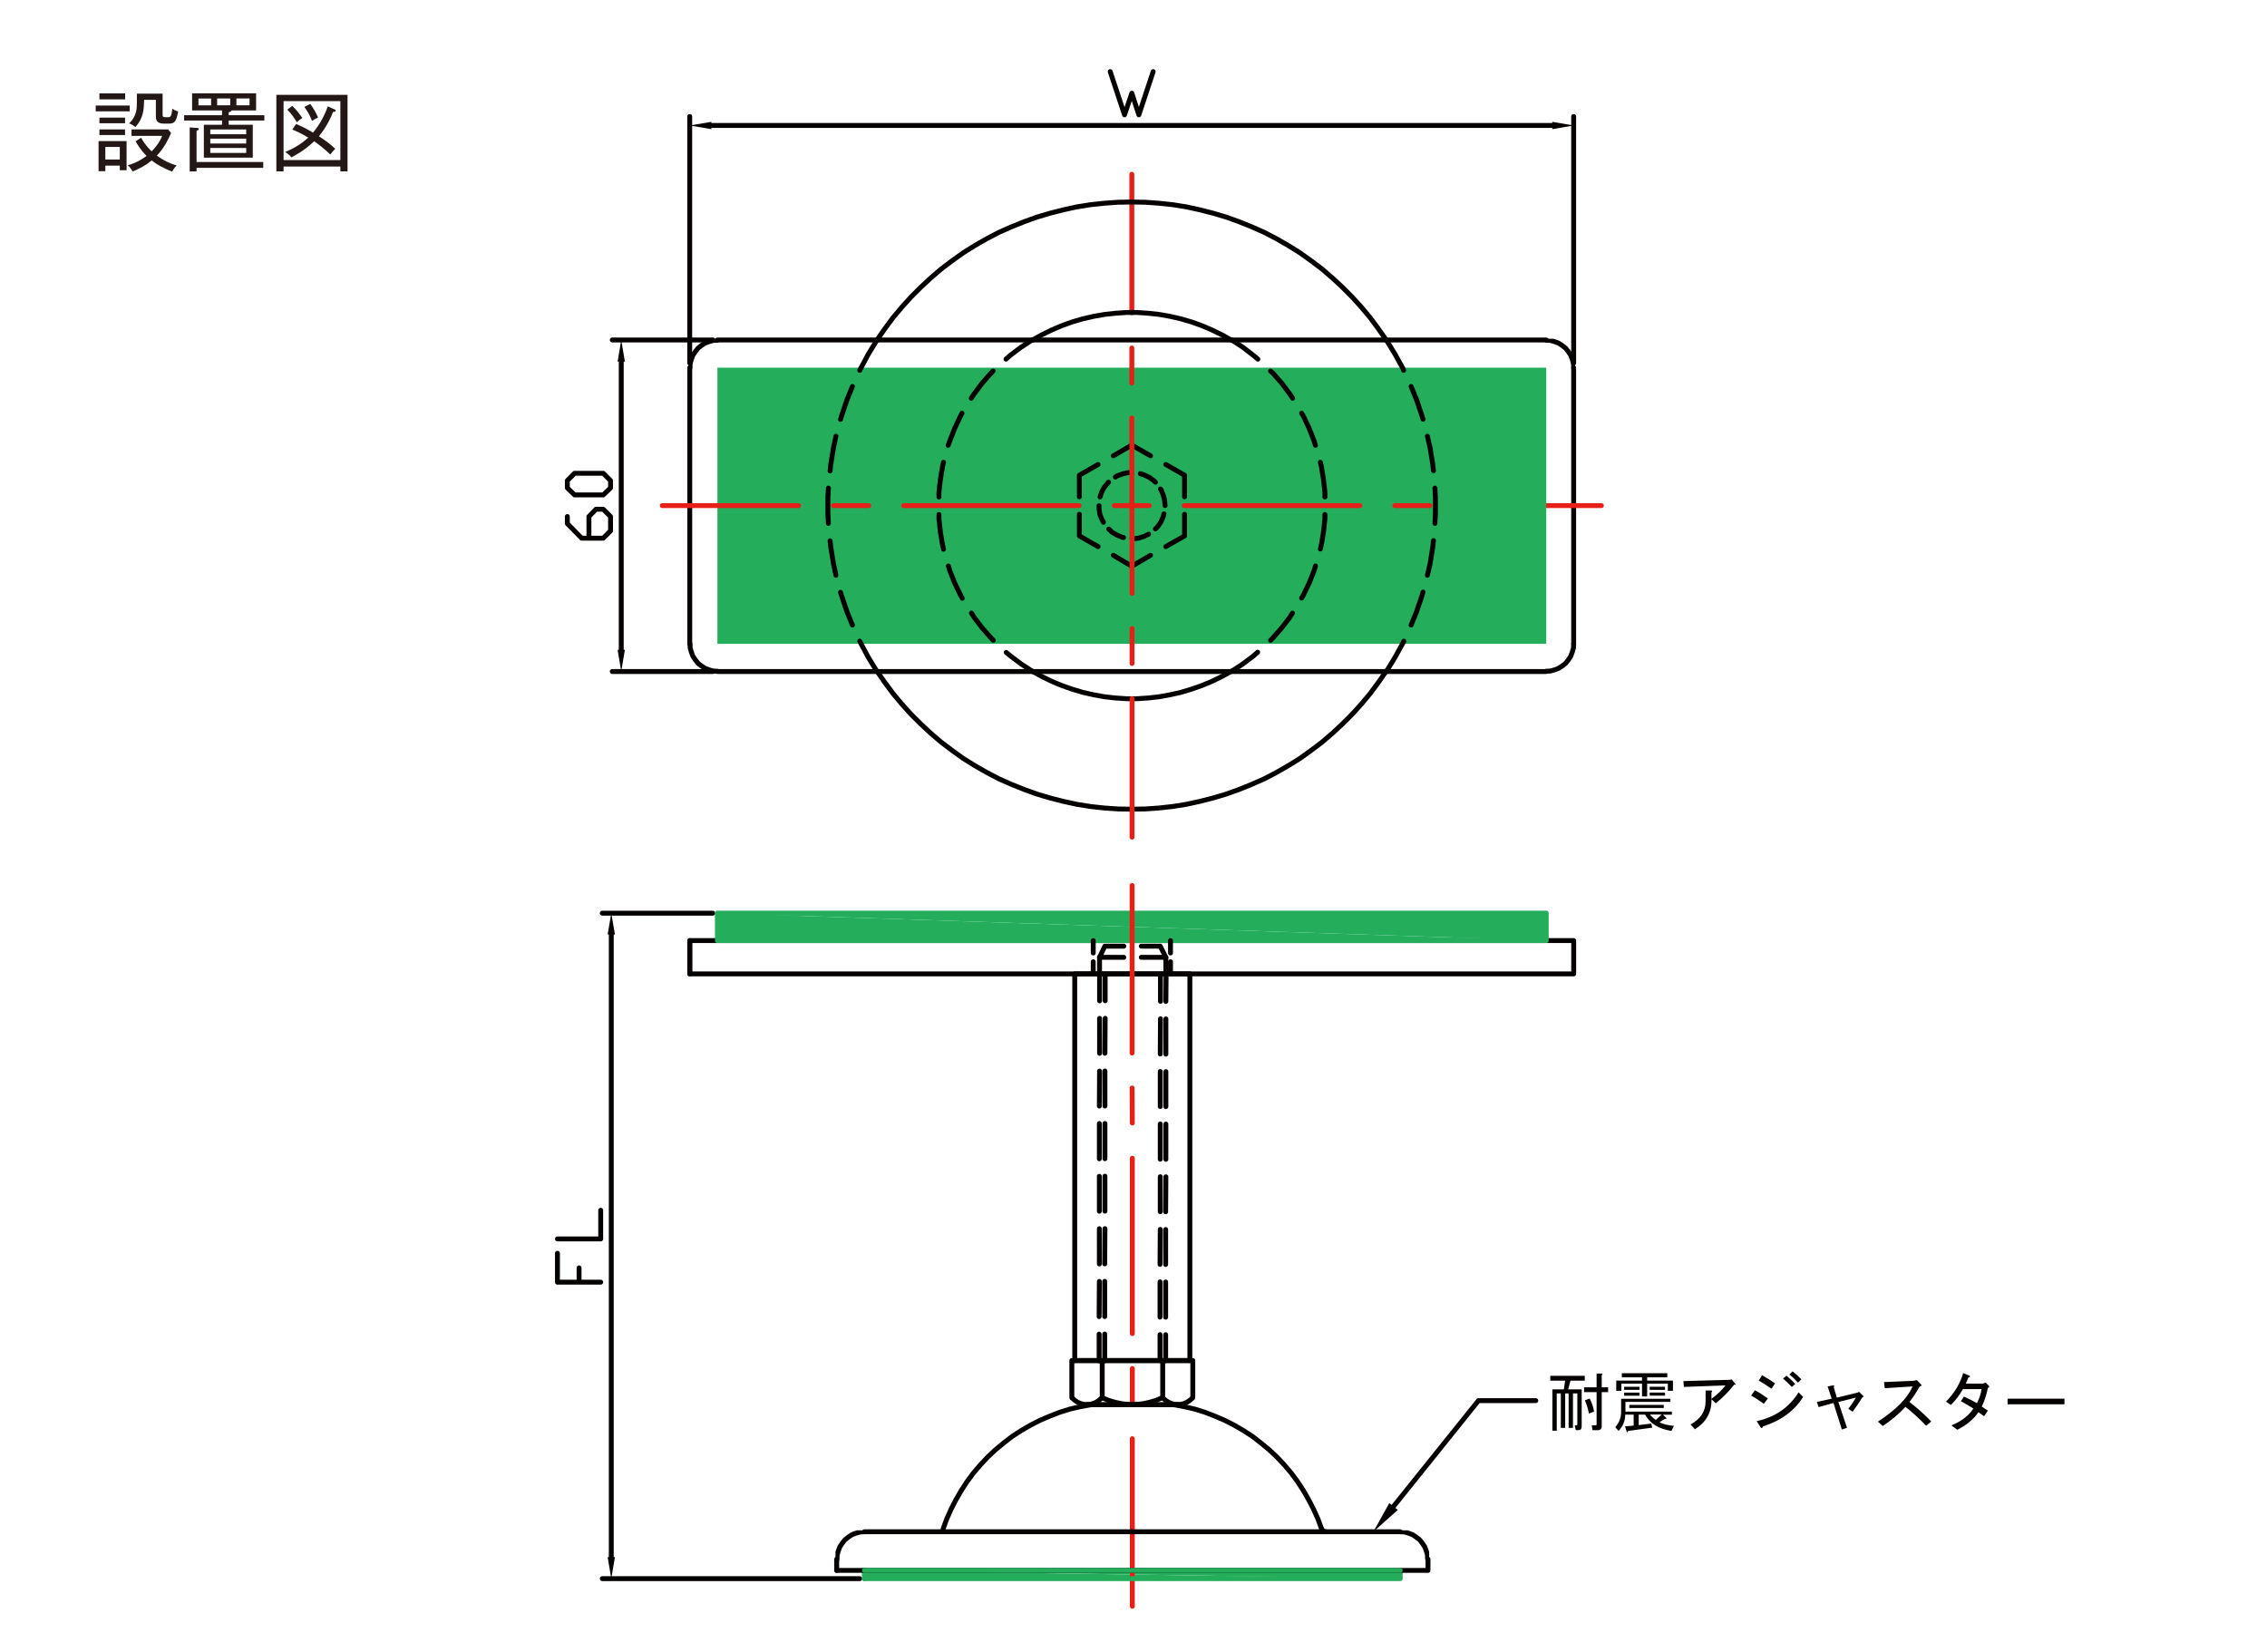 <?xml version="1.0" encoding="UTF-8"?>
<svg id="b" data-name="レイヤー 2" xmlns="http://www.w3.org/2000/svg" width="500" height="364.5" xmlns:xlink="http://www.w3.org/1999/xlink" viewBox="0 0 500 364.5">
  <defs>
    <style>
      .j {
        fill: #fff;
      }

      .k {
        clip-path: url(#e);
      }

      .k, .l, .m, .n, .o, .p, .q, .r, .s, .t, .u, .v {
        fill: none;
      }

      .w, .x {
        fill: #24ad5b;
      }

      .l {
        stroke: #24ad5b;
      }

      .l, .n, .s, .t {
        stroke-width: 1.08px;
      }

      .l, .n, .s, .t, .u {
        stroke-linecap: round;
      }

      .l, .n, .t {
        stroke-linejoin: round;
      }

      .y, .z {
        fill: #040000;
      }

      .m {
        clip-path: url(#i);
      }

      .n {
        stroke: #e61f19;
      }

      .x, .z {
        fill-rule: evenodd;
      }

      .o {
        clip-path: url(#f);
      }

      .p {
        clip-path: url(#d);
      }

      .r {
        clip-path: url(#h);
      }

      .s, .t, .u {
        stroke: #040000;
      }

      .s, .u {
        stroke-linejoin: bevel;
      }

      .u {
        stroke-width: 1.08px;
      }

      .aa {
        fill: #231815;
      }

      .v {
        clip-path: url(#g);
      }
    </style>
    <clipPath id="d">
      <rect class="q" x="340.71" y="74.72" width="6.7" height="6.7"/>
    </clipPath>
    <clipPath id="e">
      <rect class="q" x="151.86" y="74.72" width="6.7" height="6.7"/>
    </clipPath>
    <clipPath id="f">
      <rect class="q" x="184.27" y="337.56" width="6.7" height="6.7"/>
    </clipPath>
    <clipPath id="g">
      <rect class="q" x="308.51" y="337.56" width="6.7" height="6.7"/>
    </clipPath>
    <clipPath id="h">
      <rect class="q" x="236.08" y="307.98" width="7.29" height="2.14"/>
    </clipPath>
    <clipPath id="i">
      <rect class="q" x="256.12" y="307.98" width="7.29" height="2.14"/>
    </clipPath>
  </defs>
  <g id="c" data-name="レイヤー 1">
    <g>
      <rect class="j" width="500" height="364.5"/>
      <g>
        <path class="aa" d="m21.11,24.56v-1.28h7.49v1.28h-7.49Zm5.31,12.99v-1.01h-3.19v1.22h-1.49v-6.64h6.18v6.43h-1.49Zm-4.49-15.63v-1.32h5.67v1.32h-5.67Zm0,5.27v-1.24h5.65v1.24h-5.65Zm0,2.59v-1.24h5.65v1.24h-5.65Zm4.49,2.63h-3.19v2.77h3.19v-2.77Zm11.54,5.42c-1.88-.68-3.47-1.61-4.51-2.44-1.66,1.39-3.37,2.09-4.2,2.44-.25-.52-.7-1.06-1.06-1.37,2.23-.64,3.66-1.71,4.14-2.07-.19-.17-1.45-1.43-2.42-3.23l1.22-.78c.29.52.89,1.64,2.32,3,.64-.64,1.59-1.7,2.34-3.41h-6.78v-1.43h8.04l.68.78c-.52,1.22-1.49,3.33-3.14,5.01,1.32.97,2.79,1.72,4.38,2.17-.45.45-.72.83-1.01,1.34Zm-.58-10.57h-1.28c-1.72,0-1.72-1.03-1.72-1.71v-3.52h-2.59c-.06,2.03-.1,3.99-1.94,6-.39-.33-.93-.68-1.38-.81,1.72-1.59,1.72-3.37,1.72-4.76v-1.8h5.67v4.67c0,.31.06.52.52.52h.74c.41,0,.74-.1.87-1.9.39.29.81.5,1.3.64-.37,2-.7,2.67-1.92,2.67Z"/>
        <path class="aa" d="m50.44,26.59v.93h5.31v7.26h-10.79v-7.26h4.01v-.93h-8.36v-1.18h8.36v-1.05h-6.6v-3.78h14.11v3.78h-5.46c.04.27-.31.33-.58.39v.66h7.86v1.18h-7.86Zm-7.09,10.44v.79h-1.51v-9.72l1.64.12c.17.02.37.04.37.23,0,.21-.17.27-.5.41v6.87h14.71v1.3h-14.71Zm3.21-15.3h-2.79v1.51h2.79v-1.51Zm7.74,6.83h-7.92v1.05h7.92v-1.05Zm0,2.03h-7.92v1.06h7.92v-1.06Zm0,2.05h-7.92v1.1h7.92v-1.1Zm-3.52-10.92h-2.89v1.51h2.89v-1.51Zm4.26,0h-2.9v1.51h2.9v-1.51Z"/>
        <path class="aa" d="m75.07,37.8v-1.06h-12.53v1.06h-1.59v-16.88h15.7v16.88h-1.59Zm0-15.49h-12.53v12.99h12.53v-12.99Zm-1.61,2.36c-.66,1.76-1.76,3.74-3.12,5.38,1.26.83,2.52,1.72,3.6,2.77-.7.74-.76.81-1.09,1.26-1.2-1.18-2.73-2.36-3.56-2.92-2.25,2.13-4.24,3.15-5.02,3.54-.48-.62-1.14-1.03-1.37-1.16,1.68-.72,3.39-1.63,5.09-3.19-.41-.25-1.76-1.06-3.52-1.78l.83-1.22c1.55.62,2.85,1.36,3.74,1.9,1.57-1.86,2.71-4.14,3.25-5.79l1.49.66c.21.1.27.17.27.27,0,.29-.39.29-.6.29Zm-7.98,2.3c-.76-1.24-1.2-1.82-2.11-2.79l1.1-.83c.85.83,1.55,1.68,2.21,2.69-.52.31-.81.52-1.2.93Zm3.35-.29c-.5-1.26-.97-2.07-1.7-3.1l1.3-.66c.68.89,1.38,2.15,1.72,3.02-.6.27-.85.39-1.32.74Z"/>
      </g>
      <path class="t" d="m134.82,343.45v-137.31m22.39-4.71h-24.38m56.79,146.79h-56.79"/>
      <polyline class="z" points="134.02 343.45 135.63 343.45 134.82 348.22"/>
      <polyline class="z" points="134.02 206.14 135.63 206.14 134.82 201.42"/>
      <path class="t" d="m237.04,300.11v-85.29h25.39v85.29m-6.48-79.24v-5.73m-.05,17.36l.05-7.77m-.05,19.34v-7.71m0,19.34v-7.77m0,19.34v-7.71m-.05,19.34l.05-7.71m-.05,19.34v-7.77m0,17.36v-5.73m1.29-73.5l.05-5.73m-.05,17.36v-7.77m0,19.34v-7.71m0,19.34v-7.77m-.05,19.34l.05-7.71m-.05,19.34v-7.71m0,19.34v-7.77m0,17.36v-5.73m-13.34-73.66v-5.89m-.05,17.47l.05-7.71m-.05,19.34v-7.71m0,19.34v-7.77m0,19.34v-7.71m-.05,19.34l.05-7.77m-.05,19.39v-7.77m0,17.52v-5.89m-1.13-73.5v-5.89m0,17.47v-7.71m-.05,19.34l.05-7.71m-.05,19.34v-7.77m0,19.34v-7.71m0,19.34v-7.77m-.05,19.39l.05-7.77m-.05,17.52v-5.89m-119.47-21h9.54v-6.32m-4.77,15.86v-3.16m4.77,3.16h-9.54v-6.38"/>
      <rect class="t" x="152.13" y="207.48" width="194.96" height="7.34"/>
      <polyline class="x" points="158.23 201.42 341.03 207.48 158.23 207.48"/>
      <polyline class="x" points="158.23 201.42 341.03 201.42 341.03 207.48"/>
      <polyline class="x" points="190.65 346.4 308.83 348.22 190.65 348.22"/>
      <polyline class="x" points="190.65 346.4 308.83 346.4 308.83 348.22"/>
      <rect class="l" x="158.23" y="201.42" width="182.8" height="6.05"/>
      <line class="t" x1="152.13" y1="207.48" x2="152.13" y2="214.82"/>
      <polyline class="s" points="341.03 148.06 341.99 148.01 342.91 147.74 343.76 147.42 344.57 146.89 345.32 146.3 345.91 145.55 346.44 144.74 346.76 143.88 347.03 142.97 347.08 142.01"/>
      <line class="t" x1="347.08" y1="142.01" x2="347.08" y2="81.1"/>
      <g class="p">
        <polyline class="u" points="347.08 81.1 347.03 80.13 346.76 79.22 346.44 78.37 345.9 77.56 345.31 76.81 344.56 76.22 343.76 75.69 342.9 75.37 341.99 75.1 341.03 75.04"/>
      </g>
      <line class="t" x1="341.03" y1="74.99" x2="158.23" y2="74.99"/>
      <g class="k">
        <polyline class="u" points="158.23 75.04 157.27 75.1 156.36 75.37 155.5 75.69 154.7 76.22 153.95 76.81 153.36 77.56 152.82 78.37 152.5 79.22 152.23 80.13 152.18 81.1"/>
      </g>
      <line class="t" x1="152.13" y1="81.1" x2="152.13" y2="142.01"/>
      <polyline class="s" points="152.18 142.01 152.23 142.97 152.5 143.88 152.82 144.74 153.36 145.55 153.95 146.3 154.7 146.89 155.5 147.42 156.36 147.74 157.27 148.01 158.23 148.06"/>
      <line class="t" x1="158.23" y1="148.12" x2="341.03" y2="148.12"/>
      <line class="n" x1="323.14" y1="111.53" x2="353.19" y2="111.53"/>
      <path class="n" d="m249.74,247.71l-.05-7.71m.05,54.16v-38.68m0,54.16v-7.77m0,52.45v-36.97"/>
      <line class="n" x1="249.69" y1="232.28" x2="249.69" y2="195.32"/>
      <line class="n" x1="249.63" y1="68.99" x2="249.63" y2="38.45"/>
      <rect class="w" x="158.23" y="81.1" width="182.8" height="60.91"/>
      <path class="t" d="m156.9,27.68h185.47m4.71,52.4V25.7m-194.96,54.38V25.7"/>
      <polyline class="z" points="156.9 26.88 156.9 28.49 152.13 27.68"/>
      <polyline class="z" points="342.37 26.88 342.37 28.49 347.08 27.68"/>
      <path class="t" d="m137.02,79.76v63.59m20.2,4.77h-22.18m22.18-73.13h-22.18M244.86,15.79l3.16,9.54,1.61-4.77,1.55,4.77,3.16-9.54"/>
      <polyline class="z" points="136.22 79.76 137.82 79.76 137.02 74.99"/>
      <polyline class="z" points="136.22 143.35 137.82 143.35 137.02 148.12"/>
      <polyline class="t" points="129.89 118.71 129.89 113.94 131.45 112.33 133.05 112.33 134.66 113.94 134.66 117.1 133.05 118.71 128.29 118.71 125.13 115.49 125.13 113.94"/>
      <polygon class="t" points="134.66 107.62 133.05 109.17 126.73 109.17 125.13 107.62 125.13 106.01 126.73 104.4 133.05 104.4 134.66 106.01 134.66 107.62"/>
      <path class="t" d="m255.9,208.71l1.23,2.46m-14.63,0l1.18-2.46m8.04,2.46h5.41m-14.63,0h5.36m3.86-2.46h4.18m-12.21,0h4.18m-6.75,1.5v-2.73m0,7.34v-2.68m17.04-1.93v-2.73m0,7.34v-2.68"/>
      <polyline class="s" points="305.73 74.99 304.01 72.52 302.19 70.06 300.26 67.76 298.22 65.51 296.08 63.36 293.89 61.33 291.58 59.34 289.17 57.52 286.71 55.76 284.13 54.15 281.51 52.65 278.83 51.25 276.04 50.02 273.26 48.9 270.42 47.88 267.53 47.02 264.58 46.27 261.63 45.63 258.63 45.15 255.63 44.83 252.58 44.61 249.58 44.56 246.58 44.61 243.53 44.83 240.53 45.15 237.52 45.63 234.58 46.27 231.63 47.02 228.74 47.88 225.9 48.9 223.11 50.02 220.33 51.25 217.65 52.65 215.02 54.15 212.45 55.76 209.99 57.52 207.58 59.34 205.27 61.33 203.08 63.36 200.93 65.51 198.9 67.76 196.97 70.06 195.15 72.52 193.43 74.99"/>
      <polyline class="s" points="193.43 148.06 195.15 150.53 196.97 152.99 198.9 155.3 200.93 157.55 203.08 159.69 205.27 161.73 207.58 163.71 209.99 165.53 212.45 167.3 215.02 168.9 217.65 170.4 220.33 171.8 223.11 173.03 225.9 174.15 228.74 175.17 231.63 176.03 234.58 176.78 237.52 177.42 240.53 177.9 243.53 178.23 246.58 178.44 249.58 178.49 252.58 178.44 255.63 178.23 258.63 177.9 261.63 177.42 264.58 176.78 267.53 176.03 270.42 175.17 273.26 174.15 276.04 173.03 278.83 171.8 281.51 170.4 284.13 168.9 286.71 167.3 289.17 165.53 291.58 163.71 293.89 161.73 296.08 159.69 298.22 157.55 300.26 155.3 302.19 152.99 304.01 150.53 305.73 148.06"/>
      <path class="t" d="m309.58,81.69l-.11-.32-1.77-3.21-1.93-3.16m8.09,17.47l-.27-.86-1.18-3.48-1.18-2.89m4.93,18.59l-.16-1.45-.59-3.64-.59-2.52m1.66,19.23l.11-2.04v-3.7l-.11-2.04m-1.66,19.23l.59-2.52.59-3.64.16-1.5m-4.93,18.64l1.18-2.89,1.18-3.48.27-.91m-8.09,17.52l1.93-3.16,1.77-3.21.16-.32m-120.01,0l.16.32,1.71,3.21,1.93,3.16m-8.04-17.47l.27.86,1.18,3.48,1.18,2.89m-4.93-18.59l.16,1.45.59,3.64.54,2.52m-1.66-19.23l-.11,2.04v3.7l.11,2.04m1.66-19.23l-.54,2.52-.59,3.64-.16,1.5m4.93-18.64l-1.18,2.89-1.18,3.48-.27.91m8.04-17.52l-1.93,3.16-1.71,3.21-.16.32"/>
      <path class="y" d="m346,307.36h-.79v7.6h-.96v-7.6h-.9v8.22h-.96v-9.12h2.53l.28-1.91h-3.27v-1.07h7.6v1.07h-3.15l-.51,1.91h2.98v8.22c0,.53-.26.79-.79.79h-.51l-.23-1.07h.34c.15,0,.23-.07.23-.23v-6.81h-.96v7.6h-.96v-7.6Zm3.38-.28v-1.07h2.76v-3.04h1.07c.3.04.32.15.06.34v2.7h1.41v1.07h-1.41v7.49c0,.6-.3.9-.9.9h-1.13l-.17-1.07h.84c.15,0,.23-.07.23-.23v-7.09h-2.76Zm1.07,4.73c-.19-1.01-.49-1.99-.9-2.93l1.07-.39c.49.98.81,1.93.96,2.87l-1.13.45Zm15.54,1.91c.79.41,1.86.68,3.21.79l-.56,1.13c-2.81-.45-4.75-1.65-5.8-3.6h-1.41v2.31l2.76-.34.23.9-5.35.73c-.04.34-.13.39-.28.17l-.39-1.18,1.91-.17v-2.42h-1.86c0,1.35-.49,2.55-1.46,3.6l-.73-.84c.86-.98,1.29-2.1,1.29-3.38v-2.87h10.86v.68h-9.91v2.14h10.25v.68h-1.97l.73.73c.11.19.02.24-.28.17l-1.24.79Zm-2.7-9.91v.73h5.69v2.25h-1.13v-1.58h-4.56v2.81h-1.13v-2.81h-4.56v1.58h-1.13v-2.25h5.69v-.73h-4.45v-.9h10.02v.9h-4.45Zm-1.69,2.08v.68h-3.38v-.68h3.38Zm0,1.97h-3.38v-.68h3.38v.68Zm5.35,2.03v.68h-7.6v-.68h7.6Zm.28-4v.68h-3.38v-.68h3.38Zm-3.38,1.29h3.38v.68h-3.38v-.68Zm.06,4.84c.3.41.73.81,1.29,1.18l1.29-1.18h-2.59Zm13.57-3.38c.07,2.85-1.15,5.07-3.66,6.64l-.96-1.07c2.21-1.2,3.32-2.89,3.32-5.07v-2.42h1.18c.34.04.37.17.11.39v1.46c1.35-1.01,2.38-2.01,3.1-2.98l-9.18.34-.11-1.29,10.25-.28.39-.11.84,1.01c.11.15.02.21-.28.17-1.13,1.46-2.48,2.83-4.05,4.11l-.96-.9Zm11.54,1.01c-1.13-.83-2.06-1.43-2.81-1.8l.84-1.18c.94.49,1.89,1.09,2.87,1.8l-.9,1.18Zm8.67-1.52c-1.91,3.08-4.88,5.25-8.89,6.53-.11.45-.3.47-.56.06l-.79-1.24c4.09-.9,7.17-3.02,9.23-6.36l1.01,1.01Zm-6.98-1.8c-1.01-.71-1.95-1.31-2.81-1.8l.73-1.18c1.01.56,1.97,1.16,2.87,1.8l-.79,1.18Zm3.32-2.87c.64.53,1.28,1.13,1.91,1.8l-.73.68c-.64-.68-1.29-1.29-1.97-1.86l.79-.62Zm1.35-.96c.64.49,1.28,1.07,1.91,1.75l-.73.73c-.68-.75-1.31-1.35-1.91-1.8l.73-.68Zm9.74,5.8l4.62-1.13.28-.17.9.9c.15.15.09.26-.17.34-.68,1.09-1.39,2.14-2.14,3.15l-.96-.62c.6-.79,1.16-1.61,1.69-2.48l-3.88.96,1.91,5.69-1.13.39-1.86-5.85-3.27.9-.39-1.13,3.27-.73-.9-2.7,1.18-.23c.34,0,.39.13.17.39l.68,2.31Zm16.04.96c1.61,1.24,3.21,2.67,4.79,4.28l-1.13.96c-1.58-1.65-3.1-3.04-4.56-4.17-1.46,1.58-3.13,2.98-5.01,4.22l-1.07-.96c3.98-2.59,6.53-5.18,7.66-7.77l-6.14.39-.17-1.35,6.53-.28.68-.17.9.9c.26.26.19.43-.23.51-.71,1.24-1.46,2.38-2.25,3.43h0Zm12.95-5.35c-.15.45-.34.88-.56,1.29h3.77l.62-.23.73.73c.15.19.07.34-.23.45-.3,1.5-.75,2.87-1.35,4.11l1.35.9-.84,1.24-1.24-.9c-1.09,1.58-2.65,2.87-4.67,3.88l-1.29-.96c2.25-.94,3.86-2.18,4.84-3.72-.94-.6-1.86-1.14-2.76-1.63l.68-1.01c1.16.53,2.12,1.01,2.87,1.46.56-1.16.9-2.2,1.01-3.1h-4.11c-.71,1.28-1.6,2.44-2.65,3.49l-1.07-.73c1.91-1.99,3.17-4.09,3.77-6.31l1.35.56c.3.15.23.3-.23.45h0Zm8.67,5.85v-1.24h12.55v1.24h-12.55Z"/>
      <polyline class="z" points="308.3 333.06 302.89 337.88 306.42 331.56"/>
      <polyline class="t" points="307.33 332.31 326.08 308.95 338.73 308.95"/>
      <line class="l" x1="190.65" y1="348.22" x2="190.65" y2="346.4"/>
      <line class="t" x1="184.54" y1="343.93" x2="184.54" y2="346.4"/>
      <g class="o">
        <polyline class="u" points="190.65 337.88 189.68 337.93 188.77 338.2 187.91 338.52 187.11 339.06 186.36 339.65 185.77 340.4 185.23 341.2 184.91 342.06 184.65 342.97 184.59 343.93"/>
      </g>
      <polyline class="s" points="240.58 309.86 238.28 310.29 235.97 310.82 233.72 311.52 231.52 312.38 229.38 313.29 227.29 314.36 225.26 315.54 223.27 316.82 221.4 318.27 219.58 319.77 217.86 321.38 216.26 323.09 214.7 324.91 213.31 326.79 212.02 328.77 210.84 330.81 209.77 332.9 208.81 335.04 208.01 337.23"/>
      <polyline class="l" points="308.83 346.4 308.83 348.22 190.65 348.22"/>
      <polyline class="s" points="291.47 337.23 290.67 335.04 289.71 332.9 288.63 330.81 287.46 328.77 286.17 326.79 284.78 324.91 283.22 323.09 281.62 321.38 279.9 319.77 278.08 318.27 276.21 316.82 274.22 315.54 272.19 314.36 270.1 313.29 267.96 312.38 265.76 311.52 263.51 310.82 261.2 310.29 258.9 309.86"/>
      <polyline class="s" points="291.53 337.29 291.74 337.61 292.06 337.82 292.44 337.88"/>
      <g class="v">
        <polyline class="u" points="314.88 343.93 314.83 342.97 314.56 342.06 314.24 341.2 313.7 340.4 313.11 339.65 312.36 339.06 311.56 338.52 310.7 338.2 309.79 337.93 308.83 337.88"/>
      </g>
      <path class="t" d="m256.44,300.11v8.2m-13.34-8.2v8.2m19.98,0v-8.2h-26.68v8.2m-51.86,38.09h130.4m-124.29-8.52h118.19m-68.36-28.02h18.48m-19.39,0h20.36m55.02,34.07v2.46"/>
      <g class="r">
        <polyline class="u" points="236.4 308.31 236.99 308.84 237.68 309.32 238.49 309.64 239.29 309.81 240.15 309.81 240.95 309.64 241.75 309.32 242.45 308.84 243.04 308.31"/>
      </g>
      <polyline class="s" points="243.1 308.3 244.49 308.89 245.94 309.32 247.44 309.64 248.99 309.8 250.49 309.8 252.04 309.64 253.54 309.32 254.99 308.89 256.38 308.3"/>
      <g class="m">
        <polyline class="u" points="256.43 308.31 257.02 308.84 257.72 309.32 258.52 309.64 259.33 309.81 260.18 309.81 260.99 309.64 261.79 309.32 262.49 308.84 263.08 308.31"/>
      </g>
      <path class="t" d="m239.99,309.86h19.5m-19.77,0h20.04"/>
      <polyline class="s" points="271.6 75.04 269.51 73.86 267.31 72.79 265.06 71.83 262.81 71.02 260.45 70.33 258.1 69.79 255.69 69.36 253.28 69.1 250.86 68.93 248.4 68.93 245.99 69.1 243.58 69.36 241.17 69.79 238.81 70.33 236.45 71.02 234.2 71.83 231.95 72.79 229.76 73.86 227.67 75.04"/>
      <polyline class="s" points="227.67 148.06 229.81 149.24 232.01 150.31 234.2 151.22 236.51 152.03 238.81 152.72 241.22 153.26 243.58 153.69 245.99 153.96 248.4 154.12 250.86 154.12 253.28 153.96 255.69 153.69 258.04 153.26 260.45 152.72 262.76 152.03 265.06 151.22 267.26 150.31 269.46 149.24 271.6 148.06"/>
      <path class="t" d="m237.04,300.11h25.39m15-220.89l-1.02-.86-2.3-1.77-2.46-1.61m13.45,12.86l-.64-.96-1.77-2.36-1.93-2.2-.54-.48m9.91,16.39l-.32-1.02-1.07-2.73-1.23-2.63-.43-.7m5.14,18.48v-1.02l-.32-2.89-.48-2.89-.21-.86m0,19.13l.21-.86.48-2.84.32-2.95v-.96m-5.14,18.43l.38-.64,1.29-2.68,1.07-2.68.32-1.07m-9.91,16.39l.48-.48,1.93-2.2,1.77-2.3.64-1.02m-13.45,12.86l2.46-1.61,2.36-1.77.96-.86m-55.45.05l.96.8,2.36,1.77,2.46,1.61m-13.45-12.86l.64,1.02,1.77,2.3,1.93,2.2.48.48m-9.91-16.39l.32,1.07,1.07,2.68,1.29,2.68.38.7m-5.14-18.48v.96l.32,2.95.48,2.84.21.91m0-19.18l-.21.86-.48,2.89-.32,2.89v1.02m5.09-18.48l-.38.7-1.23,2.63-1.07,2.73-.38,1.02m9.91-16.39l-.48.48-1.93,2.2-1.77,2.36-.64.96m13.45-12.86l-2.46,1.61-2.36,1.77-.96.86m31.88,21.32l-4.13-2.36m11.63,11.41v-4.77l-4.13-2.36m0,18.11l4.13-2.36v-4.77m-15.7,9.05l4.07,2.41,4.13-2.41m-15.7-9.05v4.77l4.13,2.36m0-18.11l-4.13,2.36v4.77m11.57-11.41l-4.07,2.36m9.27,16.13l.54-.54.7-1.02.48-1.13.16-.64m-7.02,5.46l.27.05,1.23-.16,1.18-.38.96-.48m-8.79-1.13l.75.7,1.07.64,1.18.48.27.05m-5.41-7.02v.59l.16,1.23.43,1.13.38.7m1.13-8.84l-.11.11-.8.96-.59,1.07-.38,1.13m7.02-5.41l-.91.05-1.18.27-1.18.43-.38.27m8.84,1.13l-.32-.32-1.02-.75-1.13-.54-.86-.27m5.46,7.02l-.11-1.23-.32-1.18-.48-1.13-.11-.11"/>
      <line class="l" x1="190.65" y1="346.4" x2="308.83" y2="346.4"/>
      <path class="t" d="m242.51,211.17v3.64m14.63-3.64v3.64"/>
      <path class="n" d="m249.63,84.47v-7.71m.05,54.11l-.05-38.68m.05,54.16v-7.71m0,46.02v-30.54"/>
      <path class="n" d="m307.65,111.53h7.71m-54.16,0h38.73m-54.16,0h7.71m-54.16,0h38.68m-54.16,0h7.77m-45.54,0h30.06"/>
    </g>
  </g>
</svg>